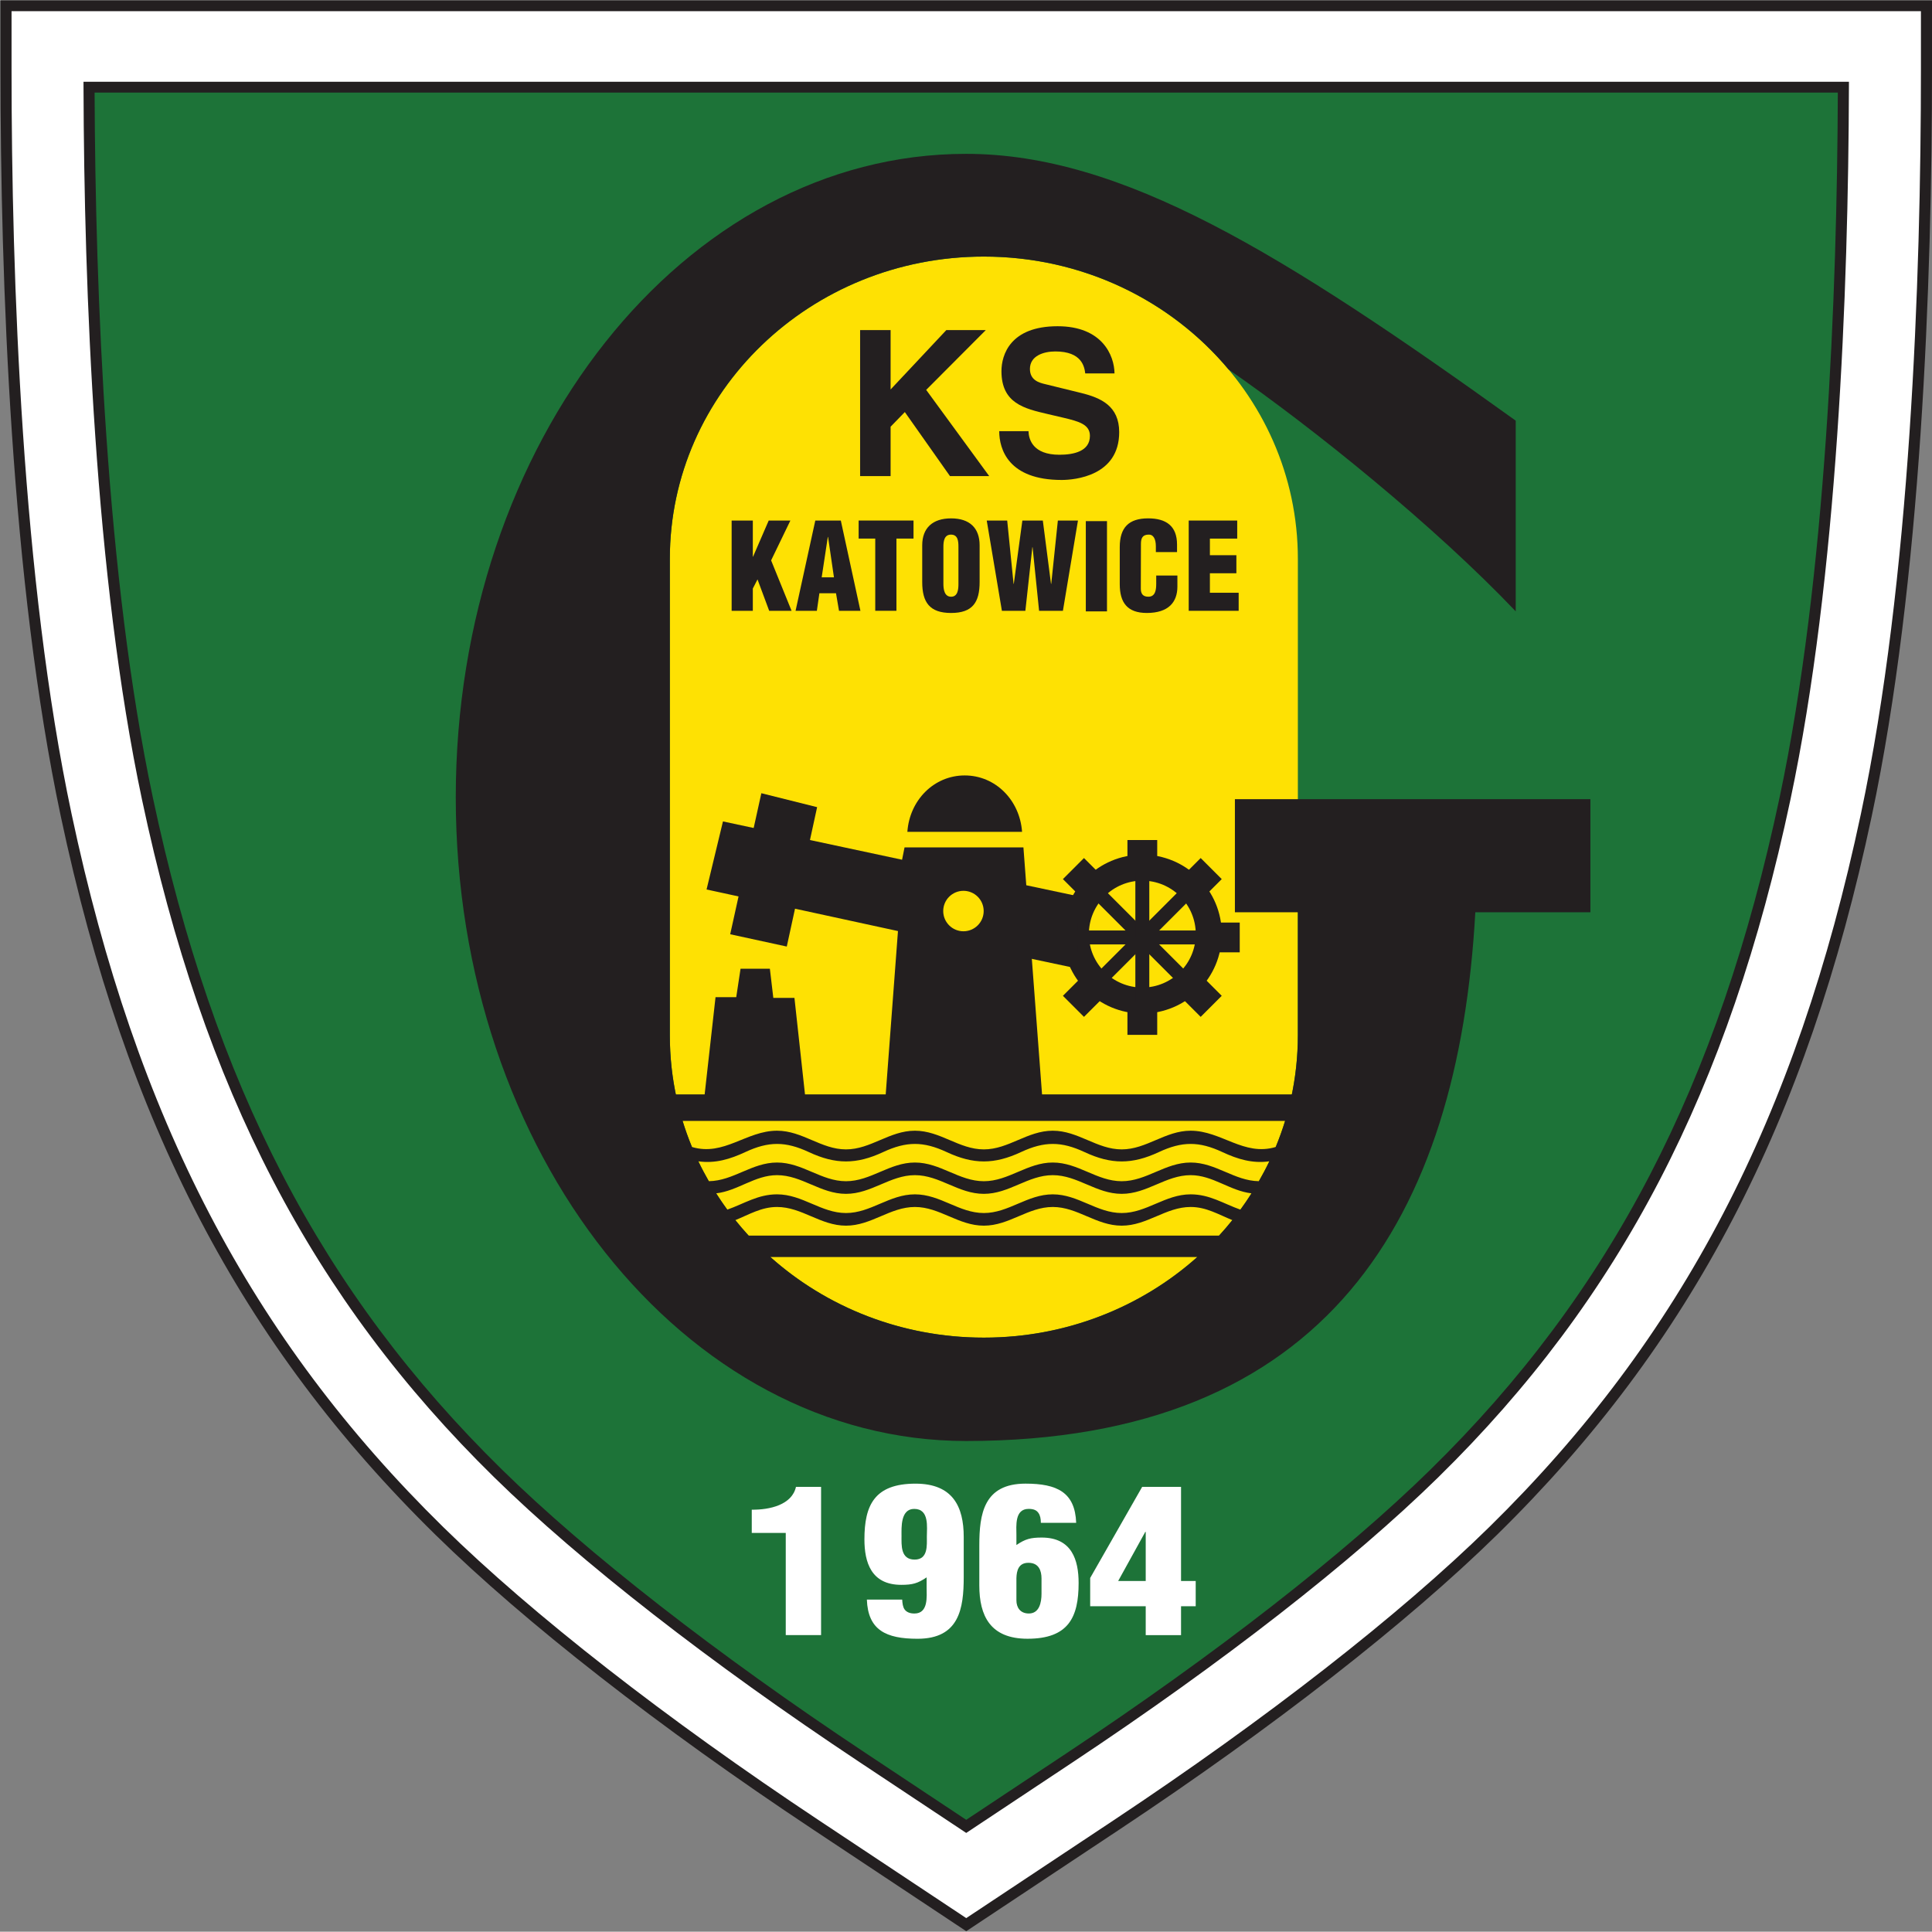 <svg xmlns:inkscape="http://www.inkscape.org/namespaces/inkscape" xmlns:sodipodi="http://sodipodi.sourceforge.net/DTD/sodipodi-0.dtd" xmlns="http://www.w3.org/2000/svg" xmlns:svg="http://www.w3.org/2000/svg" version="1.1" id="svg1" width="316.228" height="316.228" viewBox="0 0 404.409 404.281" sodipodi:docname="Księga Znaku.pdf">
  <rect x="0" y="0" width="404.409" height="404.281" fill="#808080" stroke="none"/>
  <defs id="defs1">
    <clipPath clipPathUnits="userSpaceOnUse" id="clipPath1">
      <path d="M 0,595.276 H 841.89 V 0 H 0 Z" id="path1"/>
    </clipPath>
    <mask maskUnits="userSpaceOnUse" x="0" y="0" width="1" height="1" id="mask1">
      <path id="path3" d="M -32768,32767 H 32767 V -32768 H -32768 Z" style="fill:url(#linearGradient3);stroke:none"/>
    </mask>
    <linearGradient x1="0" y1="0" x2="1" y2="0" gradientUnits="userSpaceOnUse" gradientTransform="matrix(792.532,792.532,792.532,-792.532,298.042,-371.99)" spreadMethod="pad" id="linearGradient3">
      <stop style="stop-opacity:1;stop-color:#ffffff" offset="0" id="stop1"/>
      <stop style="stop-opacity:0;stop-color:#ffffff" offset="0.69" id="stop2"/>
      <stop style="stop-opacity:0;stop-color:#ffffff" offset="1" id="stop3"/>
    </linearGradient>
    <clipPath clipPathUnits="userSpaceOnUse" id="clipPath4">
      <path d="M -250.098,968.68 H 1091.99 V -373.405 H -250.098 Z" transform="translate(248.683,-174.735)" id="path4"/>
    </clipPath>
    <clipPath clipPathUnits="userSpaceOnUse" id="clipPath5">
      <path d="M -250.098,968.68 H 1091.99 V -373.405 H -250.098 Z" transform="translate(101.887,-27.938)" id="path5"/>
    </clipPath>
    <clipPath clipPathUnits="userSpaceOnUse" id="clipPath6">
      <path d="M -250.098,968.68 H 1091.99 V -373.405 H -250.098 Z" transform="translate(-191.706,265.654)" id="path6"/>
    </clipPath>
    <clipPath clipPathUnits="userSpaceOnUse" id="clipPath7">
      <path d="M -250.098,968.68 H 1091.99 V -373.405 H -250.098 Z" transform="translate(-44.909,118.858)" id="path7"/>
    </clipPath>
    <clipPath clipPathUnits="userSpaceOnUse" id="clipPath8">
      <path d="M 0,595.276 H 841.89 V 0 H 0 Z" transform="matrix(1.333,0,0,-1.333,0,793.701)" id="path8"/>
    </clipPath>
    <clipPath clipPathUnits="userSpaceOnUse" id="clipPath9">
      <path d="M 0,595.276 H 841.89 V 0 H 0 Z" transform="translate(-571.729,-449.243)" id="path9"/>
    </clipPath>
    <clipPath clipPathUnits="userSpaceOnUse" id="clipPath10">
      <path d="M 0,595.276 H 841.89 V 0 H 0 Z" transform="translate(-570.861,-447.539)" id="path10"/>
    </clipPath>
    <clipPath clipPathUnits="userSpaceOnUse" id="clipPath11">
      <path d="M 0,595.276 H 841.89 V 0 H 0 Z" transform="translate(-558.687,-436.459)" id="path11"/>
    </clipPath>
    <clipPath clipPathUnits="userSpaceOnUse" id="clipPath12">
      <path d="M 0,595.276 H 841.89 V 0 H 0 Z" transform="translate(-557.813,-434.754)" id="path12"/>
    </clipPath>
    <clipPath clipPathUnits="userSpaceOnUse" id="clipPath13">
      <path d="M 0,595.276 H 841.89 V 0 H 0 Z" transform="translate(-473.044,-286.741)" id="path13"/>
    </clipPath>
    <clipPath clipPathUnits="userSpaceOnUse" id="clipPath14">
      <path d="M 0,595.276 H 841.89 V 0 H 0 Z" transform="translate(-409.108,-374.547)" id="path14"/>
    </clipPath>
    <clipPath clipPathUnits="userSpaceOnUse" id="clipPath15">
      <path d="M 0,595.276 H 841.89 V 0 H 0 Z" transform="translate(-430.757,-381.604)" id="path15"/>
    </clipPath>
    <clipPath clipPathUnits="userSpaceOnUse" id="clipPath16">
      <path d="M 0,595.276 H 841.89 V 0 H 0 Z" transform="translate(-384.152,-353.4)" id="path16"/>
    </clipPath>
    <clipPath clipPathUnits="userSpaceOnUse" id="clipPath17">
      <path d="M 0,595.276 H 841.89 V 0 H 0 Z" transform="translate(-394.188,-353.4)" id="path17"/>
    </clipPath>
    <clipPath clipPathUnits="userSpaceOnUse" id="clipPath18">
      <path d="M 0,595.276 H 841.89 V 0 H 0 Z" transform="translate(-404.09,-367.574)" id="path18"/>
    </clipPath>
    <clipPath clipPathUnits="userSpaceOnUse" id="clipPath19">
      <path d="M 0,595.276 H 841.89 V 0 H 0 Z" transform="translate(-423.083,-357.917)" id="path19"/>
    </clipPath>
    <clipPath clipPathUnits="userSpaceOnUse" id="clipPath20">
      <path d="M 0,595.276 H 841.89 V 0 H 0 Z" transform="translate(-434.29,-357.633)" id="path20"/>
    </clipPath>
    <clipPath clipPathUnits="userSpaceOnUse" id="clipPath21">
      <path d="M 0,595.276 H 841.89 V 0 H 0 Z" id="path21"/>
    </clipPath>
    <clipPath clipPathUnits="userSpaceOnUse" id="clipPath22">
      <path d="M 0,595.276 H 841.89 V 0 H 0 Z" transform="translate(-450.75,-362.622)" id="path22"/>
    </clipPath>
    <clipPath clipPathUnits="userSpaceOnUse" id="clipPath23">
      <path d="M 0,595.276 H 841.89 V 0 H 0 Z" transform="translate(-455.909,-353.4)" id="path23"/>
    </clipPath>
    <clipPath clipPathUnits="userSpaceOnUse" id="clipPath24">
      <path d="M 0,595.276 H 841.89 V 0 H 0 Z" transform="translate(-392.647,-208.637)" id="path24"/>
    </clipPath>
    <clipPath clipPathUnits="userSpaceOnUse" id="clipPath25">
      <path d="M 0,595.276 H 841.89 V 0 H 0 Z" transform="translate(-410.927,-198.172)" id="path25"/>
    </clipPath>
    <clipPath clipPathUnits="userSpaceOnUse" id="clipPath26">
      <path d="M 0,595.276 H 841.89 V 0 H 0 Z" transform="translate(-432.696,-210.223)" id="path26"/>
    </clipPath>
    <clipPath clipPathUnits="userSpaceOnUse" id="clipPath27">
      <path d="M 0,595.276 H 841.89 V 0 H 0 Z" transform="translate(-440.44,-201.565)" id="path27"/>
    </clipPath>
    <clipPath clipPathUnits="userSpaceOnUse" id="clipPath28">
      <path d="M 0,595.276 H 841.89 V 0 H 0 Z" transform="translate(-463.16,-323.831)" id="path28"/>
    </clipPath>
    <clipPath clipPathUnits="userSpaceOnUse" id="clipPath29">
      <path d="M 0,595.276 H 841.89 V 0 H 0 Z" transform="translate(-395.975,-274.665)" id="path29"/>
    </clipPath>
    <clipPath clipPathUnits="userSpaceOnUse" id="clipPath30">
      <path d="M 0,595.276 H 841.89 V 0 H 0 Z" transform="translate(-388.818,-324.764)" id="path30"/>
    </clipPath>
    <clipPath clipPathUnits="userSpaceOnUse" id="clipPath31">
      <path d="M 0,595.276 H 841.89 V 0 H 0 Z" transform="translate(-420.743,-327.555)" id="path31"/>
    </clipPath>
    <clipPath clipPathUnits="userSpaceOnUse" id="clipPath32">
      <path d="M 0,595.276 H 841.89 V 0 H 0 Z" transform="translate(-382.791,-320.336)" id="path32"/>
    </clipPath>
    <clipPath clipPathUnits="userSpaceOnUse" id="clipPath33">
      <path d="M 0,595.276 H 841.89 V 0 H 0 Z" id="path33"/>
    </clipPath>
    <clipPath clipPathUnits="userSpaceOnUse" id="clipPath34">
      <path d="M 0,595.276 H 841.89 V 0 H 0 Z" transform="translate(-430.392,-310.318)" id="path34"/>
    </clipPath>
    <clipPath clipPathUnits="userSpaceOnUse" id="clipPath35">
      <path d="M 0,595.276 H 841.89 V 0 H 0 Z" transform="translate(-448.627,-315.122)" id="path35"/>
    </clipPath>
    <clipPath clipPathUnits="userSpaceOnUse" id="clipPath36">
      <path d="M 0,595.276 H 841.89 V 0 H 0 Z" transform="translate(-458.82,-304.458)" id="path36"/>
    </clipPath>
    <clipPath clipPathUnits="userSpaceOnUse" id="clipPath37">
      <path d="M 0,595.276 H 841.89 V 0 H 0 Z" transform="translate(-450.964,-291.927)" id="path37"/>
    </clipPath>
    <clipPath clipPathUnits="userSpaceOnUse" id="clipPath38">
      <path d="M 0,595.276 H 841.89 V 0 H 0 Z" transform="translate(-443.072,-293.26)" id="path38"/>
    </clipPath>
    <clipPath clipPathUnits="userSpaceOnUse" id="clipPath39">
      <path d="M 0,595.276 H 841.89 V 0 H 0 Z" transform="translate(-439.766,-307.675)" id="path39"/>
    </clipPath>
    <clipPath clipPathUnits="userSpaceOnUse" id="clipPath40">
      <path d="M 0,595.276 H 841.89 V 0 H 0 Z" transform="translate(-438.433,-304.458)" id="path40"/>
    </clipPath>
    <clipPath clipPathUnits="userSpaceOnUse" id="clipPath41">
      <path d="M 0,595.276 H 841.89 V 0 H 0 Z" transform="translate(-450.964,-312.314)" id="path41"/>
    </clipPath>
    <clipPath clipPathUnits="userSpaceOnUse" id="clipPath42">
      <path d="M 0,595.276 H 841.89 V 0 H 0 Z" transform="translate(-457.487,-307.675)" id="path42"/>
    </clipPath>
    <clipPath clipPathUnits="userSpaceOnUse" id="clipPath43">
      <path d="M 0,595.276 H 841.89 V 0 H 0 Z" transform="translate(-454.181,-293.26)" id="path43"/>
    </clipPath>
    <clipPath clipPathUnits="userSpaceOnUse" id="clipPath44">
      <path d="M 0,595.276 H 841.89 V 0 H 0 Z" transform="matrix(1,0,0,-1,-248.302,84.893)" id="path44"/>
    </clipPath>
  </defs>
  <g transform="translate(-376.628,-176.161)">
    <g id="g85" transform="translate(17.573,-18.549)">
      <path d="M 0,0 H 841.89 V 595.276 H 0 Z" style="fill:#f8e11a;fill-opacity:1;fill-rule:nonzero;stroke:none" transform="matrix(1.333,0,0,-1.333,-755.627,1457.56)" clip-path="url(#clipPath1)" id="path45"/>
      <g opacity="1" mask="url(#mask1)" clip-path="url(#clipPath8)" id="g49" transform="translate(-177.68,-335.834)">
        <path d="M 0,0 106.336,-106.336 898.868,686.195 792.531,792.531 Z" style="fill:#fff200;fill-opacity:1;fill-rule:nonzero;stroke:none" transform="matrix(1.333,0,0,-1.333,-331.578,560.722)" clip-path="url(#clipPath4)" id="path46"/>
        <path d="M 0,0 106.336,-106.336 898.868,686.195 792.531,792.531 Z" style="fill:#fff200;fill-opacity:1;fill-rule:nonzero;stroke:none" transform="matrix(1.333,0,0,-1.333,-135.849,756.45)" clip-path="url(#clipPath5)" id="path47"/>
        <path d="M 0,0 106.336,-106.336 898.868,686.195 792.531,792.531 Z" style="fill:#fff200;fill-opacity:1;fill-rule:nonzero;stroke:none" transform="matrix(1.333,0,0,-1.333,255.607,1147.907)" clip-path="url(#clipPath6)" id="path48"/>
        <path d="M 0,0 106.336,-106.336 898.868,686.195 792.531,792.531 Z" style="fill:#fff200;fill-opacity:1;fill-rule:nonzero;stroke:none" transform="matrix(1.333,0,0,-1.333,59.879,952.179)" clip-path="url(#clipPath7)" id="path49"/>
      </g>
      <path d="m 0,0 h -302.438 v -10.76 c 0,-33.176 1.643,-80.469 9.467,-117.366 10.208,-48.132 28.357,-82.935 58.848,-112.845 14.073,-13.805 35.136,-30.244 59.308,-46.289 l 24.031,-15.951 24.03,15.951 c 24.172,16.045 45.234,32.484 59.307,46.289 30.492,29.91 48.642,64.713 58.848,112.845 7.826,36.898 9.468,84.19 9.468,117.366 V 0 Z" style="fill:#231f20;fill-opacity:1;fill-rule:nonzero;stroke:none" transform="matrix(1.333,0,0,-1.333,762.306,194.71)" clip-path="url(#clipPath9)" id="path50"/>
      <path d="m 0,0 v -9.056 c 0,-33.095 -1.636,-80.262 -9.431,-117.018 -10.134,-47.788 -28.138,-82.326 -58.375,-111.987 -13.998,-13.731 -34.97,-30.096 -59.054,-46.083 0,0 -22.121,-14.684 -23.055,-15.304 -0.935,0.62 -23.057,15.304 -23.057,15.304 -24.084,15.987 -45.055,32.352 -59.053,46.083 -30.238,29.661 -48.241,64.199 -58.376,111.987 -7.794,36.755 -9.43,83.922 -9.43,117.018 V 0 Z" style="fill:#ffffff;fill-opacity:1;fill-rule:nonzero;stroke:none" transform="matrix(1.333,0,0,-1.333,761.147,196.983)" clip-path="url(#clipPath10)" id="path51"/>
      <path d="m 0,0 h -276.356 l 0.003,-0.855 c 0.09,-31.709 1.757,-76.859 9.185,-111.883 9.659,-45.548 26.715,-78.366 55.304,-106.408 13.505,-13.248 33.889,-29.138 57.395,-44.741 l 16.727,-11.103 16.726,11.102 c 23.507,15.604 43.891,31.494 57.396,44.742 28.588,28.042 45.645,60.86 55.304,106.408 7.427,35.024 9.094,80.174 9.185,111.883 L 0.872,0 Z" style="fill:#231f20;fill-opacity:1;fill-rule:nonzero;stroke:none" transform="matrix(1.333,0,0,-1.333,744.916,211.756)" clip-path="url(#clipPath11)" id="path52"/>
      <path d="m 0,0 c -0.118,-31.584 -1.81,-76.108 -9.143,-110.686 -9.586,-45.204 -26.497,-77.757 -54.832,-105.551 -13.429,-13.173 -33.722,-28.989 -57.141,-44.534 0,0 -13.065,-8.673 -15.752,-10.456 -0.916,0.608 -15.753,10.456 -15.753,10.456 -23.418,15.545 -43.71,31.361 -57.141,44.534 -28.334,27.794 -45.245,60.347 -54.831,105.551 -7.333,34.578 -9.026,79.102 -9.144,110.686 z" style="fill:#1d7338;fill-opacity:1;fill-rule:nonzero;stroke:none" transform="matrix(1.333,0,0,-1.333,743.751,214.029)" clip-path="url(#clipPath12)" id="path53"/>
      <path d="m 0,0 c 0,-26.213 -22.077,-47.462 -49.308,-47.462 -27.234,0 -49.31,21.249 -49.31,47.462 v 74.832 c 0,26.213 22.076,47.463 49.31,47.463 C -22.077,122.295 0,101.045 0,74.832 Z" style="fill:#fee103;fill-opacity:1;fill-rule:nonzero;stroke:none" transform="matrix(1.333,0,0,-1.333,630.725,411.38)" clip-path="url(#clipPath13)" id="path54"/>
      <path d="M 0,0 H -4.789 V 22.927 H 0 v -9.324 l 8.749,9.324 h 6.195 L 5.588,13.539 15.487,0 H 9.324 L 2.235,10.058 0,7.759 Z" style="fill:#231f20;fill-opacity:1;fill-rule:nonzero;stroke:none" transform="matrix(1.333,0,0,-1.333,545.477,294.306)" clip-path="url(#clipPath14)" id="path55"/>
      <path d="m 0,0 c 0.032,-1.278 0.671,-3.704 4.853,-3.704 2.268,0 4.79,0.543 4.79,2.969 0,1.788 -1.725,2.267 -4.151,2.842 L 3.033,2.682 c -3.704,0.862 -7.28,1.693 -7.28,6.737 0,2.555 1.373,7.057 8.813,7.057 7.025,0 8.909,-4.597 8.941,-7.408 H 8.908 c -0.127,1.022 -0.51,3.449 -4.693,3.449 -1.82,0 -3.991,-0.671 -3.991,-2.746 0,-1.789 1.468,-2.172 2.426,-2.396 L 8.238,6.003 c 3.129,-0.766 6.003,-2.044 6.003,-6.163 0,-6.897 -7.025,-7.504 -9.036,-7.504 -8.366,0 -9.803,4.822 -9.803,7.664 z" style="fill:#231f20;fill-opacity:1;fill-rule:nonzero;stroke:none" transform="matrix(1.333,0,0,-1.333,574.343,284.896)" clip-path="url(#clipPath15)" id="path56"/>
      <path d="m 0,0 v 14.174 h 3.326 v -5.67 h 0.038 l 2.457,5.67 H 9.223 L 6.199,7.918 9.412,0 H 5.896 L 4.063,4.932 3.326,3.496 V 0 Z" style="fill:#231f20;fill-opacity:1;fill-rule:nonzero;stroke:none" transform="matrix(1.333,0,0,-1.333,512.203,322.501)" clip-path="url(#clipPath16)" id="path57"/>
      <path d="M 0,0 3.099,14.174 H 7.106 L 10.186,0 H 6.822 L 6.35,2.759 H 3.742 L 3.344,0 Z M 5.102,11.603 H 5.065 L 4.101,5.253 h 1.927 z" style="fill:#231f20;fill-opacity:1;fill-rule:nonzero;stroke:none" transform="matrix(1.333,0,0,-1.333,525.584,322.501)" clip-path="url(#clipPath17)" id="path58"/>
      <path d="M 0,0 H 8.617 V -2.835 H 5.934 V -14.174 H 2.608 V -2.835 H 0 Z" style="fill:#231f20;fill-opacity:1;fill-rule:nonzero;stroke:none" transform="matrix(1.333,0,0,-1.333,538.787,303.603)" clip-path="url(#clipPath18)" id="path59"/>
      <path d="m 0,0 c 0,-3.194 -1.115,-4.857 -4.479,-4.857 -3.364,0 -4.535,1.663 -4.535,4.857 v 5.764 c 0,2.721 1.624,4.233 4.535,4.233 C -1.569,9.997 0,8.485 0,5.764 Z m -3.327,5.537 c 0,0.869 -0.075,1.909 -1.171,1.909 -1.058,0 -1.191,-1.04 -1.191,-1.909 v -5.821 c 0,-0.812 0.133,-2.022 1.21,-2.022 1.077,0 1.152,1.21 1.152,2.022 z" style="fill:#231f20;fill-opacity:1;fill-rule:nonzero;stroke:none" transform="matrix(1.333,0,0,-1.333,564.111,316.479)" clip-path="url(#clipPath19)" id="path60"/>
      <path d="M 0,0 H 0.038 L 1.077,9.94 H 4.233 L 1.871,-4.233 H -1.871 L -2.892,5.745 H -2.93 L -4.026,-4.233 H -7.711 L -10.092,9.94 h 3.213 l 1.002,-9.959 0.037,0.038 1.342,9.921 h 3.213 z" style="fill:#231f20;fill-opacity:1;fill-rule:nonzero;stroke:none" transform="matrix(1.333,0,0,-1.333,579.053,316.857)" clip-path="url(#clipPath20)" id="path61"/>
      <path d="m 439.864,367.574 h 3.326 V 353.4 h -3.326 z" style="fill:#231f20;fill-opacity:1;fill-rule:nonzero;stroke:none" transform="matrix(1.333,0,0,-1.333,0,793.701)" clip-path="url(#clipPath21)" id="path62"/>
      <path d="M 0,0 V 0.907 C 0,2.117 -0.435,2.74 -1.058,2.74 -2.097,2.759 -2.343,2.192 -2.343,1.266 l -0.019,-7.011 c 0,-0.794 0.321,-1.266 1.191,-1.266 1.134,0 1.228,1.171 1.228,2.041 v 1.285 h 3.326 v -1.739 c 0,-2.438 -1.399,-4.139 -4.8,-4.139 -3.061,0 -4.252,1.626 -4.252,4.517 v 5.821 c 0,3.08 1.417,4.517 4.46,4.517 2.835,0 4.535,-1.21 4.535,-4.101 L 3.326,0 Z" style="fill:#231f20;fill-opacity:1;fill-rule:nonzero;stroke:none" transform="matrix(1.333,0,0,-1.333,601,310.205)" clip-path="url(#clipPath22)" id="path63"/>
      <path d="M 0,0 V 14.174 H 7.616 V 11.339 H 3.326 V 8.731 H 7.484 V 5.896 H 3.326 V 2.834 H 7.843 V 0 Z" style="fill:#231f20;fill-opacity:1;fill-rule:nonzero;stroke:none" transform="matrix(1.333,0,0,-1.333,607.879,322.501)" clip-path="url(#clipPath23)" id="path64"/>
      <path d="M 0,0 H -5.338 V 3.648 C -2.512,3.615 0.976,4.409 1.604,7.231 H 5.547 V -16.047 H 0 Z" style="fill:#ffffff;fill-opacity:1;fill-rule:nonzero;stroke:none" transform="matrix(1.333,0,0,-1.333,523.53,515.519)" clip-path="url(#clipPath24)" id="path65"/>
      <path d="m 0,0 c 0.035,-0.603 0.105,-1.174 0.383,-1.554 0.28,-0.381 0.768,-0.634 1.535,-0.634 2.234,0 1.919,2.727 1.919,4.091 V 3.489 C 2.442,2.537 1.605,2.315 -0.14,2.315 c -4.744,0 -5.791,3.552 -5.791,7.136 0,5.36 1.57,8.753 8.024,8.753 5.86,0 7.57,-3.615 7.57,-8.373 V 3.552 c 0,-4.948 -0.697,-9.705 -7.256,-9.705 -4.954,0 -7.779,1.364 -7.954,6.153 z m -0.105,10.022 c 0,-1.459 -0.174,-3.742 2.059,-3.742 2.127,0 1.918,2.251 1.918,3.583 0,1.491 0.419,4.377 -1.988,4.377 -2.163,0 -1.989,-2.95 -1.989,-4.218" style="fill:#ffffff;fill-opacity:1;fill-rule:nonzero;stroke:none" transform="matrix(1.333,0,0,-1.333,547.903,529.473)" clip-path="url(#clipPath25)" id="path66"/>
      <path d="m 0,0 c 0,0.634 -0.105,1.174 -0.384,1.554 -0.28,0.412 -0.733,0.634 -1.535,0.634 -2.233,0 -1.919,-2.727 -1.919,-4.091 v -1.586 c 1.395,0.952 2.233,1.174 3.977,1.174 4.745,0 5.791,-3.552 5.791,-7.136 0,-5.359 -1.57,-8.753 -8.024,-8.753 -5.86,0 -7.57,3.615 -7.57,8.373 v 6.279 c 0,4.947 0.699,9.705 7.257,9.705 4.953,0 7.779,-1.364 7.953,-6.153 z m 0.104,-11.132 v 2.379 c 0,1.237 -0.418,2.473 -2.058,2.473 -1.535,0 -1.849,-1.204 -1.884,-2.41 v -3.488 c 0,-1.11 0.593,-2.062 1.954,-2.062 1.639,0 1.988,1.713 1.988,3.108" style="fill:#ffffff;fill-opacity:1;fill-rule:nonzero;stroke:none" transform="matrix(1.333,0,0,-1.333,576.928,513.404)" clip-path="url(#clipPath26)" id="path67"/>
      <path d="m 0,0 8.163,14.303 h 6.105 V -0.475 h 2.303 V -4.439 H 14.268 V -8.975 H 8.721 v 4.536 H 0 Z M 8.721,-0.475 V 7.231 H 8.652 L 4.396,-0.475 Z" style="fill:#ffffff;fill-opacity:1;fill-rule:nonzero;stroke:none" transform="matrix(1.333,0,0,-1.333,587.253,524.948)" clip-path="url(#clipPath27)" id="path68"/>
      <path d="M 0,0 V -17.758 H 9.884 V -37.09 c 0,-3.448 -0.384,-6.808 -1.109,-10.047 h -96.4 c -0.726,3.239 -1.109,6.599 -1.109,10.047 v 74.832 c 0,26.213 22.076,47.463 49.309,47.463 15.533,0 29.386,-6.917 38.425,-17.722 13.439,-9.31 32.398,-24.634 45.096,-37.992 v 29.945 c -36.71,26.366 -61.854,41.897 -86.311,41.897 -44.257,0 -80.134,-45.247 -80.134,-101.061 0,-55.815 35.877,-101.062 80.134,-101.062 56.805,0 77.314,35.26 79.967,83.032 H 55.826 V 0 Z m -39.425,-84.553 c -12.943,0 -24.718,4.802 -33.515,12.653 h 67.029 c -8.796,-7.851 -20.572,-12.653 -33.514,-12.653 m 36.932,16.02 h -73.865 c -0.724,0.787 -1.416,1.601 -2.085,2.432 2.177,0.881 4.092,2.062 6.546,2.062 3.897,0 6.825,-2.935 10.824,-2.935 3.998,0 6.927,2.935 10.824,2.935 3.897,0 6.825,-2.935 10.824,-2.935 3.998,0 6.926,2.935 10.823,2.935 3.898,0 6.826,-2.935 10.825,-2.935 3.998,0 6.927,2.935 10.824,2.935 2.454,0 4.368,-1.181 6.545,-2.062 -0.668,-0.832 -1.361,-1.645 -2.085,-2.432 m 3.354,4.076 c -2.673,0.943 -4.814,2.402 -7.814,2.402 -3.999,0 -6.927,-2.935 -10.824,-2.935 -3.897,0 -6.826,2.935 -10.825,2.935 -3.998,0 -6.927,-2.935 -10.823,-2.935 -3.898,0 -6.825,2.935 -10.824,2.935 -3.999,0 -6.927,-2.935 -10.824,-2.935 -3.897,0 -6.825,2.935 -10.824,2.935 -3,0 -5.142,-1.458 -7.814,-2.402 -0.61,0.832 -1.183,1.69 -1.739,2.56 3.404,0.398 6.072,2.854 9.553,2.854 3.897,0 6.825,-2.935 10.824,-2.935 3.998,0 6.927,2.935 10.824,2.935 3.897,0 6.825,-2.935 10.824,-2.935 3.999,0 6.926,2.935 10.823,2.935 3.898,0 6.826,-2.935 10.825,-2.935 3.998,0 6.927,2.935 10.824,2.935 3.48,0 6.149,-2.456 9.552,-2.854 -0.555,-0.87 -1.128,-1.728 -1.738,-2.56 m 2.893,4.468 c -3.85,0.05 -6.744,2.93 -10.707,2.93 -3.999,0 -6.927,-2.935 -10.824,-2.935 -3.897,0 -6.826,2.935 -10.825,2.935 -3.998,0 -6.926,-2.935 -10.823,-2.935 -3.898,0 -6.825,2.935 -10.824,2.935 -3.999,0 -6.927,-2.935 -10.824,-2.935 -3.897,0 -6.825,2.935 -10.824,2.935 -3.964,0 -6.857,-2.88 -10.707,-2.93 -0.585,1.02 -1.143,2.056 -1.65,3.119 2.642,-0.375 4.991,0.341 7.373,1.453 3.657,1.706 6.321,1.702 9.977,-0.004 4.193,-1.96 7.478,-1.954 11.67,0.004 3.659,1.705 6.321,1.702 9.978,-0.004 4.192,-1.958 7.478,-1.956 11.668,0.003 3.66,1.706 6.322,1.703 9.98,-0.003 4.193,-1.959 7.478,-1.955 11.67,0.003 3.658,1.706 6.321,1.704 9.977,-0.003 2.379,-1.111 4.727,-1.823 7.364,-1.449 -0.507,-1.063 -1.065,-2.099 -1.649,-3.119 m 2.648,5.367 c -5.002,-1.498 -8.527,2.559 -13.355,2.559 -3.999,0 -6.927,-2.934 -10.824,-2.934 -3.897,0 -6.825,2.934 -10.825,2.934 -3.998,0 -6.926,-2.934 -10.823,-2.934 -3.898,0 -6.826,2.934 -10.824,2.934 -3.999,0 -6.927,-2.934 -10.824,-2.934 -3.898,0 -6.825,2.934 -10.824,2.934 -4.83,0 -8.352,-4.056 -13.355,-2.559 -0.555,1.344 -1.053,2.717 -1.482,4.118 H 7.883 c -0.429,-1.401 -0.926,-2.774 -1.481,-4.118" style="fill:#231f20;fill-opacity:1;fill-rule:nonzero;stroke:none" transform="matrix(1.333,0,0,-1.333,617.547,361.927)" clip-path="url(#clipPath28)" id="path69"/>
      <path d="m 0,0 -1.964,17.968 h -3.317 l -0.542,4.581 h -4.605 l -0.677,-4.463 h -3.251 l -2.031,-18.145 z" style="fill:#231f20;fill-opacity:1;fill-rule:nonzero;stroke:none" transform="matrix(1.333,0,0,-1.333,527.967,427.481)" clip-path="url(#clipPath29)" id="path70"/>
      <path d="m 0,0 -4.893,-22.147 8.885,-1.931 4.764,21.889 z" style="fill:#231f20;fill-opacity:1;fill-rule:nonzero;stroke:none" transform="matrix(1.333,0,0,-1.333,518.423,360.683)" clip-path="url(#clipPath30)" id="path71"/>
      <path d="M 0,0 C -4.853,0 -8.66,-3.909 -9.005,-8.857 H 9.005 C 8.661,-3.909 4.854,0 0,0" style="fill:#231f20;fill-opacity:1;fill-rule:nonzero;stroke:none" transform="matrix(1.333,0,0,-1.333,560.99,356.962)" clip-path="url(#clipPath31)" id="path72"/>
      <path d="M 0,0 -2.575,-10.687 27.481,-17.217 25.292,-46.374 50.4,-46.76 47.182,-4.083 H 28.511 l -0.386,-1.932 z m 37.764,-10.898 c 1.754,0 3.176,-1.422 3.176,-3.176 0,-1.754 -1.422,-3.176 -3.176,-3.176 -1.754,0 -3.176,1.422 -3.176,3.176 0,1.754 1.422,3.176 3.176,3.176" style="fill:#231f20;fill-opacity:1;fill-rule:nonzero;stroke:none" transform="matrix(1.333,0,0,-1.333,510.387,366.587)" clip-path="url(#clipPath32)" id="path73"/>
      <path d="m 365.911,277.551 h 118.703 v -4.139 H 365.911 Z" style="fill:#231f20;fill-opacity:1;fill-rule:nonzero;stroke:none" transform="matrix(1.333,0,0,-1.333,0,793.701)" clip-path="url(#clipPath33)" id="path74"/>
      <path d="m 0,0 9.146,-1.939 -2.13,-10.923 -9.146,1.939 z" style="fill:#231f20;fill-opacity:1;fill-rule:nonzero;stroke:none" transform="matrix(1.333,0,0,-1.333,573.856,379.944)" clip-path="url(#clipPath34)" id="path75"/>
      <path d="m 0,0 c 3.445,0 6.565,-1.397 8.823,-3.655 2.258,-2.258 3.655,-5.378 3.655,-8.823 0,-3.445 -1.397,-6.565 -3.655,-8.823 -2.258,-2.258 -5.378,-3.655 -8.823,-3.655 -3.445,0 -6.565,1.397 -8.823,3.655 -2.258,2.258 -3.655,5.378 -3.655,8.823 0,3.445 1.397,6.565 3.655,8.823 C -6.565,-1.397 -3.445,0 0,0 M 5.935,-6.543 C 4.416,-5.024 2.317,-4.085 0,-4.085 c -2.317,0 -4.416,-0.94 -5.935,-2.458 -1.519,-1.519 -2.459,-3.618 -2.459,-5.935 0,-2.317 0.94,-4.416 2.459,-5.935 1.519,-1.519 3.618,-2.458 5.935,-2.458 2.317,0 4.416,0.939 5.935,2.458 1.519,1.519 2.458,3.618 2.458,5.935 0,2.317 -0.939,4.416 -2.458,5.935" style="fill:#231f20;fill-opacity:1;fill-rule:nonzero;stroke:none" transform="matrix(1.333,0,0,-1.333,598.169,373.539)" clip-path="url(#clipPath35)" id="path76"/>
      <path d="M 0,0 H 5.101 V -1.244 -3.431 -4.675 H 0 v 1.244 h -10.194 v 2.187 H 0 Z" style="fill:#231f20;fill-opacity:1;fill-rule:nonzero;stroke:none" transform="matrix(1.333,0,0,-1.333,611.759,387.758)" clip-path="url(#clipPath36)" id="path77"/>
      <path d="M 0,0 V -5.101 H -1.244 -3.432 -4.675 V 0 h 1.243 v 10.193 h 2.188 L -1.244,0 Z" style="fill:#231f20;fill-opacity:1;fill-rule:nonzero;stroke:none" transform="matrix(1.333,0,0,-1.333,601.285,404.465)" clip-path="url(#clipPath37)" id="path78"/>
      <path d="m 0,0 -3.607,-3.607 -0.88,0.88 -1.546,1.547 -0.88,0.879 3.607,3.607 0.879,-0.88 L 4.781,9.634 6.328,8.087 -0.879,0.88 Z" style="fill:#231f20;fill-opacity:1;fill-rule:nonzero;stroke:none" transform="matrix(1.333,0,0,-1.333,590.762,402.689)" clip-path="url(#clipPath38)" id="path79"/>
      <path d="m 0,0 -3.607,3.607 0.88,0.879 1.546,1.547 0.88,0.88 L 3.306,3.306 2.426,2.426 9.634,-4.781 8.087,-6.329 0.879,0.879 Z" style="fill:#231f20;fill-opacity:1;fill-rule:nonzero;stroke:none" transform="matrix(1.333,0,0,-1.333,586.354,383.468)" clip-path="url(#clipPath39)" id="path80"/>
      <path d="M 0,0 H -5.101 V -1.244 -3.431 -4.675 H 0 v 1.244 h 10.193 v 2.187 L 0,-1.244 Z" style="fill:#231f20;fill-opacity:1;fill-rule:nonzero;stroke:none" transform="matrix(1.333,0,0,-1.333,584.577,387.758)" clip-path="url(#clipPath40)" id="path81"/>
      <path d="M 0,0 V 5.101 H -1.244 -3.432 -4.675 V 0 h 1.243 v -10.193 h 2.188 V 0 Z" style="fill:#231f20;fill-opacity:1;fill-rule:nonzero;stroke:none" transform="matrix(1.333,0,0,-1.333,601.285,377.283)" clip-path="url(#clipPath41)" id="path82"/>
      <path d="M 0,0 3.607,3.607 2.728,4.486 1.18,6.033 0.301,6.913 -3.306,3.306 l 0.879,-0.88 -7.207,-7.207 1.547,-1.548 7.208,7.208 z" style="fill:#231f20;fill-opacity:1;fill-rule:nonzero;stroke:none" transform="matrix(1.333,0,0,-1.333,609.983,383.468)" clip-path="url(#clipPath42)" id="path83"/>
      <path d="m 0,0 3.607,-3.607 0.879,0.88 1.547,1.547 0.88,0.879 L 3.306,3.306 2.427,2.426 -4.781,9.634 -6.328,8.087 0.879,0.88 Z" style="fill:#231f20;fill-opacity:1;fill-rule:nonzero;stroke:none" transform="matrix(1.333,0,0,-1.333,605.575,402.689)" clip-path="url(#clipPath43)" id="path84"/>
      <path d="m 28.325,-14.015 v -4.992 H 15.41 v 5.613 h 6.281 v 1.254 c 0,1.77 -0.422,3.305 -1.535,4.559 -1.055,1.195 -2.684,1.922 -4.746,1.922 -1.828,0 -3.27,-0.68 -4.277,-1.781 -1.242,-1.441 -1.629,-3.117 -1.629,-9.645 0,-6.527 0.387,-8.156 1.629,-9.598 1.008,-1.113 2.449,-1.828 4.277,-1.828 3.41,0 5.379,1.723 6.141,4.992 h 6.727 c -0.914,-5.766 -4.898,-10.945 -12.867,-10.945 -3.891,0 -6.773,1.301 -9.117,3.598 -3.41,3.41 -3.457,7.254 -3.457,13.781 0,6.527 0.047,10.371 3.457,13.77 2.344,2.309 5.227,3.609 9.117,3.609 3.645,0 6.809,-0.914 9.645,-3.891 2.496,-2.59 3.27,-5.473 3.27,-10.418 z M 62.921,6.890625e-4 50.781,-20.589 62.113,-34.171 H 53.992 L 41.945,-19.3 V -34.171 H 35.277 V 6.890625e-4 H 41.945 V -10.277 l 4.418,-5.273 8.789,15.551 z M 90.929,-10.077 c 0,-3.07 -0.82,-5.52 -2.637,-7.207 -1.488,-1.43 -3.41,-2.25 -6.527,-2.684 l -4.078,-0.621 c -1.441,-0.199 -2.449,-0.68 -3.129,-1.301 -0.715,-0.668 -0.961,-1.535 -0.961,-2.449 0,-2.344 1.688,-4.312 5.238,-4.312 2.25,0 4.898,0.281 7.008,2.344 l 4.219,-4.172 c -2.918,-2.836 -6.328,-3.984 -11.039,-3.984 -7.383,0 -11.895,4.277 -11.895,10.371 0,2.883 0.809,5.133 2.438,6.715 1.535,1.488 3.609,2.402 6.633,2.836 l 4.078,0.621 c 1.723,0.246 2.402,0.527 3.07,1.148 0.715,0.727 1.055,1.688 1.055,2.836 0,2.742 -2.109,4.277 -6.094,4.277 -3.117,0 -6.047,-0.727 -8.215,-2.883 l -4.312,4.324 c 3.363,3.398 7.289,4.512 12.48,4.512 7.195,0 12.668,-3.75 12.668,-10.371 z M 136.96,6.890625e-4 124.82,-20.589 136.152,-34.171 h -8.121 l -12.047,14.871 v -14.871 h -6.668 V 6.890625e-4 h 6.668 V -10.277 l 4.418,-5.273 8.789,15.551 z m 33.729,0 L 158.209,-34.171 h -5.238 L 140.537,6.890625e-4 h 6.961 L 149.573,-6.046 h 12.141 l 2.016,6.047 z M 159.932,-11.659 h -8.496 l 4.324,-12.434 z m 34.652,-16.559 v -5.953 h -24.527 v 5.953 h 8.93 V 6.890625e-4 h 6.668 V -28.218 Z m 29.924,11.133 c 0,-6.527 -0.094,-10.371 -3.504,-13.781 -2.297,-2.297 -5.18,-3.598 -9.117,-3.598 -3.938,0 -6.867,1.301 -9.164,3.598 -3.41,3.41 -3.457,7.254 -3.457,13.781 0,6.527 0.047,10.371 3.457,13.77 2.297,2.309 5.227,3.609 9.164,3.609 3.938,0 6.82,-1.301 9.117,-3.609 3.41,-3.398 3.504,-7.242 3.504,-13.77 z m -6.668,0 c 0,6.527 -0.434,8.109 -1.688,9.551 -0.949,1.102 -2.438,1.875 -4.266,1.875 -1.828,0 -3.316,-0.773 -4.324,-1.875 -1.242,-1.441 -1.629,-3.023 -1.629,-9.551 0,-6.527 0.387,-8.156 1.629,-9.598 1.008,-1.113 2.496,-1.828 4.324,-1.828 1.828,0 3.316,0.715 4.266,1.828 1.254,1.441 1.688,3.07 1.688,9.598 z m 52.084,-17.086 h -6.961 l -5.332,21.551 -6.234,-21.551 h -4.992 l -6.246,21.551 -5.285,-21.551 h -6.949 l 9.117,34.172 h 5.566 L 248.901,-20.73 255.182,6.890625e-4 h 5.566 z M 281.977,6.890625e-4 V -34.171 h -6.668 V 6.890625e-4 Z M 314.18,-10.511 h -6.773 c -0.668,2.789 -2.438,4.852 -5.754,4.852 -1.828,0 -3.316,-0.68 -4.277,-1.781 -1.242,-1.441 -1.676,-3.117 -1.676,-9.645 0,-6.527 0.434,-8.215 1.676,-9.645 0.961,-1.113 2.449,-1.781 4.277,-1.781 3.316,0 5.039,2.062 5.707,4.852 h 6.82 c -1.254,-7.16 -6.141,-10.805 -12.527,-10.805 -3.938,0 -6.82,1.301 -9.164,3.598 -3.41,3.41 -3.457,7.254 -3.457,13.781 0,6.527 0.047,10.371 3.457,13.77 2.344,2.309 5.227,3.609 9.164,3.609 6.34,0 11.273,-3.656 12.527,-10.805 z M 342.739,6.890625e-4 V -5.952 H 326.895 V -14.261 h 13.488 v -5.941 h -13.488 v -8.016 h 15.844 v -5.953 H 320.227 V 6.890625e-4 Z m 0,0" style="fill:#231f20;fill-opacity:1;fill-rule:nonzero;stroke:none" transform="matrix(1.333,0,0,1.333,331.07,680.511)" clip-path="url(#clipPath44)" id="path85"/>
    </g>
  </g>
</svg>